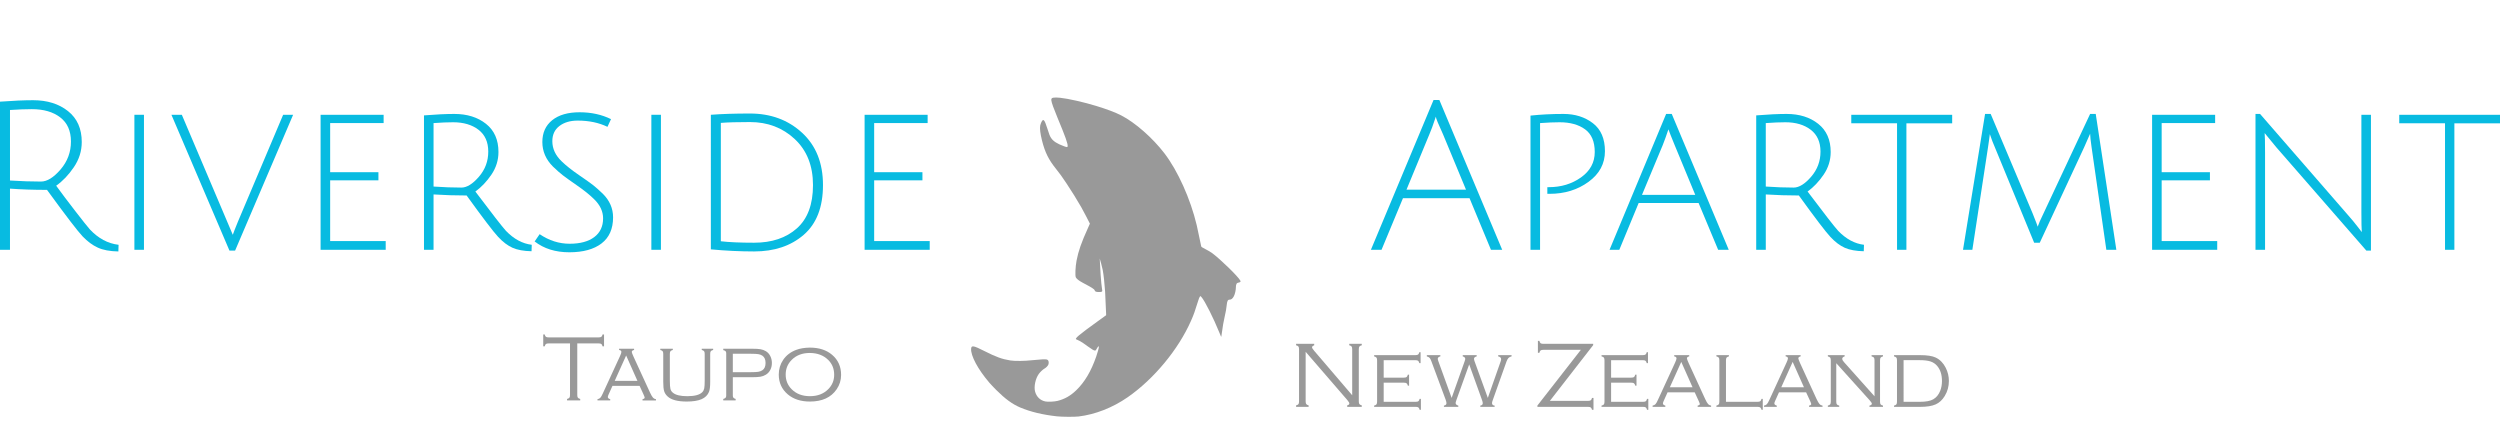 <?xml version="1.0" encoding="utf-8"?>
<!-- Generator: Adobe Illustrator 15.0.0, SVG Export Plug-In  -->
<!DOCTYPE svg PUBLIC "-//W3C//DTD SVG 1.1//EN" "http://www.w3.org/Graphics/SVG/1.1/DTD/svg11.dtd">
<svg version="1.1"
	 xmlns="http://www.w3.org/2000/svg" xmlns:xlink="http://www.w3.org/1999/xlink" xmlns:a="http://ns.adobe.com/AdobeSVGViewerExtensions/3.0/"
	 x="0px" y="0px" width="2115px" height="379px" viewBox="0 -82.496 2115 379"
	 overflow="visible" enable-background="new 0 -82.496 2115 379" xml:space="preserve">
<defs>
</defs>
<path fill="#08BBE1" d="M0,128.824V3.508c11.152-0.824,20.48-1.23,27.984-1.23c11.969,0,21.824,3.078,29.57,9.242
	c7.742,6.156,11.613,14.871,11.613,26.133c0,7.633-2.23,14.73-6.688,21.297c-4.461,6.57-9.445,11.793-14.961,15.664
	c4.336,5.984,9.707,13.113,16.105,21.383c6.402,8.273,10.527,13.465,12.41,15.578c7.148,7.625,15.246,11.969,24.285,13.023
	l-0.176,5.633c-7.16-0.125-12.969-1.203-17.422-3.258c-4.465-2.047-8.715-5.195-12.762-9.414
	c-4.047-4.227-14.113-17.359-30.184-39.426c-11.504,0-21.945-0.352-31.328-1.055v51.746H0z M34.672,71.102
	c5.168,0,10.672-3.398,16.547-10.207c5.863-6.801,8.801-14.695,8.801-23.672S57,21.445,50.953,16.805
	c-6.039-4.641-14.047-6.957-24.023-6.957c-5.281,0-11.441,0.238-18.48,0.703v59.664C17.832,70.805,26.578,71.102,34.672,71.102z"/>
<path fill="#08BBE1" d="M113.699,128.824V14.605h8.094v114.219H113.699L113.699,128.824z"/>
<path fill="#08BBE1" d="M201.344,104.887l38.195-90.281h8.445l-49.102,114.93h-4.754l-49.102-114.93h8.797l43.121,101.547
	C197.531,114.387,198.992,110.637,201.344,104.887z"/>
<path fill="#08BBE1" d="M271.219,128.824V14.605h53.328v7.039h-45.234v41.539h40.832v6.863h-40.832v51.387h46.992v7.391H271.219
	L271.219,128.824z"/>
<path fill="#08BBE1" d="M358.691,128.824V15.125c10.086-0.824,18.656-1.23,25.695-1.23c10.789,0,19.711,2.789,26.75,8.359
	c7.039,5.574,10.562,13.52,10.562,23.848c0,6.918-2,13.32-5.984,19.184c-3.992,5.863-8.504,10.625-13.555,14.258
	c13.961,18.543,22.586,29.629,25.875,33.266c6.688,6.922,13.957,10.852,21.82,11.789l-0.172,5.461
	c-6.578-0.133-11.914-1.102-16.02-2.906c-4.109-1.82-8.184-4.898-12.23-9.242s-12.938-16.016-26.664-35.023
	c-9.504,0-18.832-0.289-27.984-0.883v46.82H358.691z M390.371,76.199c4.574,0,9.504-3.051,14.781-9.152
	c5.281-6.098,7.922-13.199,7.922-21.297s-2.762-14.258-8.273-18.48s-12.672-6.336-21.473-6.336c-4.695,0-10.207,0.23-16.543,0.703
	v53.68C375.234,75.91,383.09,76.199,390.371,76.199z"/>
<path fill="#08BBE1" d="M488.746,19.527c-6.336,0-11.504,1.527-15.488,4.574s-5.984,7.336-5.984,12.848
	c0,6.336,2.641,12.023,7.918,17.07c3.754,3.641,8.594,7.48,14.523,11.531c5.918,4.047,10,6.949,12.23,8.711
	c2.223,1.758,4.93,4.168,8.098,7.215c5.742,5.754,8.621,12.379,8.621,19.887c0,9.746-3.254,17.102-9.766,22.086
	c-6.512,5-15.609,7.484-27.281,7.484s-21.449-3.047-29.305-9.156l4.227-6.156c7.973,5.398,16.422,8.094,25.344,8.094
	c8.91,0,15.863-1.867,20.855-5.625c4.984-3.758,7.48-9.035,7.48-15.844c0-5.863-2.52-11.266-7.57-16.191
	c-3.52-3.52-8.238-7.328-14.168-11.441c-5.926-4.105-10.055-7.07-12.406-8.887c-2.344-1.816-5.105-4.25-8.273-7.305
	c-5.984-5.984-8.977-12.902-8.977-20.77c0-7.855,2.785-14.016,8.359-18.48c5.57-4.453,13.289-6.688,23.145-6.688
	s18.715,1.938,26.578,5.809l-2.992,6.512C506.633,21.285,498.25,19.527,488.746,19.527z"/>
<path fill="#08BBE1" d="M551.051,128.824V14.605h8.094v114.219H551.051L551.051,128.824z"/>
<path fill="#08BBE1" d="M634.465,13.543c17.602,0,32.297,5.43,44.09,16.277c11.793,10.855,17.688,25.609,17.688,44.266
	s-5.434,32.672-16.281,42.066c-10.848,9.391-24.84,14.078-41.977,14.078c-11.848,0-24.055-0.586-36.605-1.766V14.605
	C610.77,13.895,621.793,13.543,634.465,13.543z M637.984,122.84c15.016,0,27.074-4.047,36.168-12.148
	c9.098-8.094,13.641-20.293,13.641-36.605s-5.137-29.273-15.398-38.895c-10.266-9.617-22.906-14.426-37.93-14.426
	c-10.672,0-18.887,0.23-24.641,0.703v100.145C616.875,122.434,626.258,122.84,637.984,122.84z"/>
<path fill="#08BBE1" d="M731.449,128.824V14.605h53.328v7.039h-45.23v41.539h40.832v6.863h-40.832v51.387h46.992v7.391H731.449
	L731.449,128.824z"/>
<path fill="#08BBE1" d="M1186.91,85.172l-18.133,43.652h-8.984l52.984-126.723h4.922l53.156,126.723h-9.5l-18.133-43.652H1186.91z
	 M1214.715,16.184c-0.117,0.117-0.352,0.82-0.703,2.109c-1.648,5.047-3.227,9.328-4.758,12.848l-19.359,46.816h50.344
	l-19.359-46.641C1216.77,22.406,1214.715,17.355,1214.715,16.184z"/>
<path fill="#08BBE1" d="M1294.793,128.824V15.301c8.805-0.938,18.102-1.406,27.891-1.406s18.094,2.613,24.898,7.832
	c6.805,5.223,10.203,13.109,10.203,23.672c0,10.559-4.633,19.215-13.906,25.957c-9.266,6.754-20.234,10.121-32.906,10.121
	c-0.586,0-1.227,0-1.93,0v-5.629c0.469,0,0.883,0,1.227,0c10.445,0,19.531-2.754,27.281-8.273
	c7.75-5.512,11.609-12.672,11.609-21.473s-2.719-15.191-8.172-19.184c-5.461-3.992-12.648-5.984-21.555-5.984
	c-4.703,0-10.211,0.23-16.539,0.703v107.188H1294.793z"/>
<path fill="#08BBE1" d="M1386.316,89.223l-16.375,39.602h-8.266l47.875-114.93h4.75l48.219,114.93h-8.969l-16.547-39.602H1386.316z
	 M1411.48,26.926c-1.766,5.281-3.344,9.68-4.75,13.199l-17.609,42.238h45.062l-17.414-42.07
	C1414.066,33.727,1412.301,29.27,1411.48,26.926z"/>
<path fill="#08BBE1" d="M1485.754,128.824V15.125c10.094-0.824,18.656-1.23,25.695-1.23c10.789,0,19.711,2.789,26.758,8.359
	c7.031,5.566,10.555,13.52,10.555,23.848c0,6.918-1.992,13.32-5.984,19.184s-8.508,10.625-13.555,14.258
	c13.969,18.543,22.594,29.629,25.875,33.266c6.688,6.922,13.961,10.852,21.828,11.789l-0.172,5.461
	c-6.57-0.133-11.914-1.102-16.016-2.906c-4.109-1.82-8.188-4.898-12.234-9.242s-12.922-16.016-26.664-35.023
	c-9.508,0-18.828-0.289-27.984-0.883v46.82H1485.754z M1517.434,76.199c4.57,0,9.508-3.051,14.789-9.152
	c5.273-6.098,7.914-13.199,7.914-21.297s-2.758-14.258-8.273-18.48c-5.508-4.223-12.672-6.336-21.469-6.336
	c-4.695,0-10.211,0.23-16.547,0.703v53.68C1502.301,75.91,1510.152,76.199,1517.434,76.199z"/>
<path fill="#08BBE1" d="M1604.895,21.812h-38.719v-7.207h85.359v7.215h-38.719v107.004h-7.922V21.812z"/>
<path fill="#08BBE1" d="M1725.645,122.84h-4.75l-33.266-80.785c-1.406-3.168-2.82-6.863-4.227-11.09c0,0.121-0.086,0.77-0.258,1.938
	c-0.188,1.176-0.391,2.727-0.625,4.664c-0.234,1.934-0.469,3.551-0.703,4.84l-13.203,86.418h-7.906l18.656-114.93h4.75
	l35.547,84.305c2.82,7.039,4.219,10.734,4.219,11.086c0.836-2.465,2.406-6.102,4.766-10.91l39.594-84.48h4.75l17.43,114.93h-8.461
	l-12.484-86.77c-0.828-5.746-1.234-9.562-1.234-11.441l-5.109,11.617L1725.645,122.84z"/>
<path fill="#08BBE1" d="M1820.676,128.824V14.605h53.328v7.039h-45.234v41.539h40.828v6.863h-40.828v51.387h47v7.391H1820.676
	L1820.676,128.824z"/>
<path fill="#08BBE1" d="M1908.145,128.824V13.895h3.867l74.977,86.238c2.695,3.051,5.188,6.074,7.484,9.066s3.5,4.547,3.602,4.664
	c-0.234-2.816-0.344-8.328-0.344-16.547V14.605h8.094v114.93h-3.867l-76.391-87.656l-9.672-11.793
	c0.227,2.344,0.344,7.855,0.344,16.543v82.195H1908.145z"/>
<path fill="#08BBE1" d="M2068.48,21.812h-38.719v-7.207h85.359v7.215h-38.719v107.004h-7.922V21.812z"/>
<path fill="#999999" d="M488.371,208.027v43.633c0,1.07,0.168,1.836,0.504,2.281c0.336,0.461,1,0.82,1.992,1.078v1.25H479.73v-1.25
	c0.992-0.258,1.656-0.602,1.992-1.055c0.336-0.445,0.504-1.203,0.504-2.305v-43.633h-18.051c-1.094,0-1.863,0.172-2.328,0.5
	c-0.453,0.328-0.797,0.992-1.031,2h-1.246v-10.078h1.246c0.234,1,0.578,1.656,1.031,2c0.457,0.328,1.234,0.492,2.328,0.492h42.227
	c1.094,0,1.863-0.164,2.328-0.492c0.461-0.328,0.797-1,1.031-2h1.25v10.078h-1.25c-0.234-1.008-0.578-1.672-1.031-2
	c-0.457-0.336-1.234-0.5-2.328-0.5H488.371z"/>
<path fill="#999999" d="M541.098,243.965h-22.961l-3.297,7.344c-0.414,0.914-0.621,1.586-0.621,2.031
	c0,0.883,0.672,1.508,2.031,1.875v1.055h-10.785v-1.055c1.039-0.172,1.855-0.594,2.441-1.227c0.582-0.641,1.277-1.852,2.086-3.656
	l14.496-31.484c0.809-1.742,1.211-2.945,1.211-3.594c0-0.914-0.656-1.477-1.953-1.68v-1.055h12.695v1.055
	c-1.305,0.289-1.953,0.844-1.953,1.68c0,0.492,0.52,1.883,1.562,4.18l13.902,30.266c0.938,2.016,1.746,3.391,2.426,4.148
	s1.535,1.211,2.574,1.367v1.055H543.57v-1.055c1.215-0.258,1.832-0.703,1.832-1.328c0-0.312-0.312-1.172-0.938-2.578
	L541.098,243.965z M539.266,239.715l-9.551-21.461l-9.664,21.461H539.266z"/>
<path fill="#999999" d="M566.691,216.934v22.469c0,3.461,0.164,5.844,0.5,7.164c0.336,1.312,1.082,2.414,2.227,3.297
	c2.344,1.867,6.352,2.812,12.031,2.812c6.281,0,10.52-1.148,12.734-3.438c0.809-0.852,1.336-1.922,1.602-3.18
	c0.266-1.266,0.391-3.484,0.391-6.656v-22.469c0-1.07-0.164-1.828-0.504-2.289c-0.336-0.453-1-0.82-1.988-1.07v-1.055h9.645v1.055
	c-0.992,0.25-1.656,0.609-1.992,1.055s-0.504,1.211-0.504,2.305v23.594c0,4.008-0.336,6.828-1.016,8.477
	c-1.145,2.82-3.238,4.883-6.289,6.211c-3.047,1.328-7.238,1.992-12.574,1.992c-7.656,0-13.016-1.43-16.098-4.258
	c-1.484-1.352-2.477-2.875-2.992-4.562c-0.508-1.703-0.758-4.312-0.758-7.852v-23.594c0-1.094-0.168-1.852-0.504-2.305
	c-0.336-0.445-1-0.797-1.992-1.055v-1.055h10.582v1.055c-0.992,0.258-1.652,0.617-1.992,1.07
	C566.855,215.105,566.691,215.863,566.691,216.934z"/>
<path fill="#999999" d="M619.969,236.621v15.586c0,0.781,0.176,1.383,0.527,1.797s0.969,0.758,1.859,1.016v1.25h-10.473v-1.25
	c0.934-0.258,1.59-0.602,1.949-1.016c0.363-0.414,0.547-1.016,0.547-1.797v-35.898c0-0.758-0.188-1.32-0.57-1.695
	c-0.375-0.383-1.023-0.688-1.934-0.922v-1.164h24.215c3.23,0,5.672,0.141,7.328,0.43s3.145,0.836,4.473,1.641
	c1.59,0.938,2.84,2.297,3.75,4.086c0.914,1.781,1.371,3.75,1.371,5.914s-0.449,4.117-1.348,5.852
	c-0.895,1.742-2.168,3.109-3.809,4.07c-1.352,0.828-2.844,1.391-4.492,1.68c-1.648,0.281-4.066,0.43-7.266,0.43h-16.129V236.621z
	 M619.969,232.363h15.395c2.781,0,4.84-0.109,6.168-0.32c1.324-0.234,2.461-0.656,3.398-1.281c1.824-1.188,2.734-3.266,2.734-6.203
	c0-2.891-0.91-4.945-2.734-6.172c-0.938-0.625-2.062-1.047-3.375-1.266c-1.32-0.219-3.379-0.328-6.191-0.328h-15.395V232.363z"/>
<path fill="#999999" d="M685.121,211.582c7.785,0,14.062,2.031,18.832,6.094c5.082,4.297,7.617,9.977,7.617,17.039
	c0,4.391-1.25,8.438-3.754,12.109c-4.711,6.922-12.254,10.391-22.613,10.391c-7.738,0-13.984-2.031-18.754-6.094
	c-5.078-4.328-7.617-9.898-7.617-16.719c0-4.609,1.242-8.758,3.715-12.43c2.629-3.883,6.316-6.703,11.055-8.477
	C676.855,212.27,680.699,211.637,685.121,211.582z M685.121,216.105c-6.352,0-11.473,1.953-15.352,5.859
	c-3.383,3.383-5.078,7.516-5.078,12.422s1.688,9.047,5.078,12.422c3.879,3.906,9.023,5.859,15.434,5.859
	c6.406,0,11.551-1.953,15.43-5.859c3.387-3.375,5.082-7.445,5.082-12.18c0-5.133-1.688-9.352-5.082-12.656
	C696.73,218.121,691.562,216.168,685.121,216.105z"/>
<path fill="#999999" d="M1104.582,215.137v41.953c0,1.062,0.172,1.828,0.508,2.273c0.336,0.461,1,0.828,1.992,1.086v1.242h-10.586
	v-1.242c1.016-0.258,1.688-0.609,2.008-1.062c0.32-0.445,0.484-1.203,0.484-2.297V212.98c0-1.094-0.164-1.859-0.5-2.32
	s-1-0.805-1.992-1.039v-1.25h15.32v1.25c-1.219,0.422-1.828,1-1.828,1.766c0,0.516,0.609,1.5,1.828,2.922l32.141,37.578V212.98
	c0-1.094-0.164-1.859-0.5-2.32s-1-0.805-1.992-1.039v-1.25h10.586v1.25c-0.992,0.234-1.656,0.578-1.992,1.039
	s-0.508,1.227-0.508,2.32v44.109c0,1.094,0.172,1.852,0.508,2.297c0.336,0.453,1,0.805,1.992,1.062v1.242h-12.312v-1.242
	c1.203-0.312,1.797-0.844,1.797-1.602c0-0.57-0.547-1.508-1.641-2.82L1104.582,215.137z"/>
<path fill="#999999" d="M1170.598,241.23v16.203h27.031c1.094,0,1.867-0.164,2.328-0.492c0.453-0.328,0.797-1,1.031-2h1.094v9.258
	h-1.094c-0.234-0.992-0.57-1.656-1.016-1.992s-1.203-0.508-2.297-0.508h-35.164v-1.055c1.016-0.258,1.688-0.617,2.008-1.07
	c0.32-0.469,0.5-1.219,0.5-2.289v-34.922c0-1.094-0.172-1.852-0.516-2.305c-0.336-0.445-1-0.797-1.984-1.055v-1.055h34.875
	c1.094,0,1.859-0.172,2.312-0.5c0.438-0.344,0.789-1,1.047-2h1.062v9.266h-1.062c-0.258-1-0.609-1.672-1.047-2
	c-0.453-0.344-1.219-0.5-2.312-0.5h-26.797v14.766h17.078c1.094,0,1.852-0.172,2.297-0.5c0.445-0.344,0.797-1,1.062-2h1.047v9.266
	h-1.047c-0.266-1-0.625-1.672-1.078-2c-0.461-0.344-1.219-0.5-2.281-0.5h-17.078V241.23z"/>
<path fill="#999999" d="M1242.941,225.793l-10.703,29.812c-0.516,1.469-0.781,2.383-0.781,2.781c0,1.109,0.766,1.867,2.266,2.258
	v1.055h-12.172v-1.055c1.438-0.227,2.156-0.914,2.156-2.031c0-0.703-0.234-1.703-0.703-3.008l-12.016-32.344
	c-0.516-1.469-1.016-2.453-1.5-2.969s-1.281-0.953-2.406-1.289v-1.055h11.469v1.055c-1.484,0.367-2.219,1.07-2.219,2.117
	c0,0.328,0.188,1.047,0.578,2.148l11.172,30.883l10.953-30.883c0.359-1.016,0.547-1.719,0.547-2.117c0-1.031-0.703-1.75-2.117-2.148
	v-1.055h11.805v1.055c-1.508,0.398-2.266,1.086-2.266,2.07c0,0.523,0.164,1.25,0.508,2.188l11.188,30.875l10.852-30.875
	c0.266-0.727,0.391-1.367,0.391-1.914c0-1.195-0.82-1.977-2.461-2.344v-1.055h11.305v1.055c-1.125,0.258-1.984,0.695-2.594,1.305
	c-0.609,0.617-1.164,1.602-1.664,2.953l-11.727,32.969c-0.367,0.992-0.547,1.742-0.547,2.266c0,1.297,0.734,2.016,2.188,2.148v1.055
	h-12.094v-1.055c1.391-0.227,2.078-0.914,2.078-2.07c0-0.602-0.25-1.586-0.75-2.969L1242.941,225.793z"/>
<path fill="#999999" d="M1347.824,208.387v1.094l-36.617,47.148h32.273c1.102,0,1.875-0.164,2.328-0.508
	c0.461-0.328,0.805-1,1.031-1.984h1.25v10.078h-1.25c-0.227-0.992-0.57-1.656-1.031-1.992c-0.453-0.336-1.227-0.508-2.328-0.508
	h-42.836v-1.133l36.766-47.117h-31.734c-1.094,0-1.859,0.172-2.32,0.516s-0.805,1.008-1.039,1.984h-1.25v-10.078h1.25
	c0.234,1,0.578,1.664,1.039,2s1.227,0.5,2.32,0.5H1347.824z"/>
<path fill="#999999" d="M1362.988,241.23v16.203h27.031c1.094,0,1.859-0.164,2.312-0.492c0.469-0.328,0.812-1,1.047-2h1.094v9.258
	h-1.094c-0.234-0.992-0.578-1.656-1.016-1.992c-0.453-0.336-1.219-0.508-2.312-0.508h-35.156v-1.055
	c1.016-0.258,1.688-0.617,2.016-1.07c0.328-0.469,0.484-1.219,0.484-2.289v-34.922c0-1.094-0.172-1.852-0.5-2.305
	c-0.344-0.445-1-0.797-2-1.055v-1.055h34.891c1.094,0,1.859-0.172,2.297-0.5c0.445-0.344,0.797-1,1.062-2h1.047v9.266h-1.047
	c-0.266-1-0.617-1.672-1.062-2c-0.438-0.344-1.203-0.5-2.297-0.5h-26.797v14.766h17.062c1.094,0,1.859-0.172,2.312-0.5
	c0.438-0.344,0.789-1,1.047-2h1.062v9.266h-1.062c-0.258-1-0.609-1.672-1.078-2c-0.461-0.344-1.211-0.5-2.281-0.5h-17.062V241.23z"
	/>
<path fill="#999999" d="M1433.723,249.402h-22.953l-3.297,7.344c-0.422,0.906-0.625,1.578-0.625,2.031
	c0,0.875,0.672,1.5,2.031,1.867v1.055h-10.781v-1.055c1.047-0.18,1.859-0.586,2.453-1.227c0.578-0.641,1.273-1.852,2.078-3.656
	l14.5-31.484c0.812-1.742,1.203-2.945,1.203-3.594c0-0.906-0.648-1.469-1.953-1.68v-1.055h12.703v1.055
	c-1.305,0.289-1.953,0.844-1.953,1.68c0,0.5,0.516,1.891,1.562,4.18l13.906,30.273c0.93,2,1.734,3.383,2.422,4.141
	c0.672,0.766,1.531,1.203,2.578,1.367v1.055h-11.398v-1.055c1.219-0.258,1.836-0.703,1.836-1.328c0-0.312-0.312-1.164-0.938-2.57
	L1433.723,249.402z M1431.895,245.137l-9.547-21.461l-9.664,21.461H1431.895z"/>
<path fill="#999999" d="M1460.168,257.434h26.672c1.102,0,1.875-0.164,2.328-0.492c0.461-0.328,0.82-1,1.086-2h1.047v9.258h-1.047
	c-0.266-0.992-0.625-1.656-1.086-1.992c-0.453-0.336-1.227-0.508-2.328-0.508h-34.766v-1.055c0.992-0.258,1.656-0.617,2-1.07
	c0.336-0.469,0.492-1.219,0.492-2.289v-34.922c0-1.094-0.164-1.852-0.492-2.305c-0.344-0.445-1.008-0.797-2-1.055v-1.055h10.586
	v1.055c-0.984,0.258-1.648,0.609-2,1.055c-0.328,0.453-0.492,1.211-0.492,2.305V257.434L1460.168,257.434z"/>
<path fill="#999999" d="M1527.973,249.402h-22.953l-3.289,7.344c-0.414,0.906-0.625,1.578-0.625,2.031c0,0.875,0.68,1.5,2.039,1.867
	v1.055h-10.781v-1.055c1.039-0.18,1.844-0.586,2.438-1.227c0.586-0.641,1.281-1.852,2.094-3.656l14.492-31.484
	c0.82-1.742,1.211-2.945,1.211-3.594c0-0.906-0.656-1.469-1.953-1.68v-1.055h12.688v1.055c-1.289,0.289-1.945,0.844-1.945,1.68
	c0,0.5,0.523,1.891,1.555,4.18l13.906,30.273c0.938,2,1.75,3.383,2.422,4.141c0.688,0.766,1.539,1.203,2.578,1.367v1.055h-11.383
	v-1.055c1.219-0.258,1.836-0.703,1.836-1.328c0-0.312-0.312-1.164-0.938-2.57L1527.973,249.402z M1526.145,245.137l-9.547-21.461
	l-9.656,21.461H1526.145z"/>
<path fill="#999999" d="M1553.48,224.777v32.5c0,1.07,0.164,1.828,0.492,2.289c0.328,0.453,1,0.82,2.016,1.07v1.055h-9.641v-1.055
	c1.016-0.25,1.688-0.617,2.008-1.07c0.32-0.461,0.492-1.219,0.492-2.289v-34.914c0-1.094-0.164-1.852-0.508-2.305
	c-0.336-0.445-1-0.797-1.984-1.055v-1.055h14.211v1.055c-1.359,0.445-2.031,1.117-2.031,2.039c0,0.781,0.5,1.719,1.492,2.812
	l25.812,28.906v-30.398c0-1.094-0.164-1.852-0.492-2.305c-0.344-0.445-1.008-0.797-2-1.055v-1.055h9.656v1.055
	c-0.992,0.258-1.656,0.609-2,1.055c-0.344,0.453-0.5,1.211-0.5,2.305v34.922c0,1.07,0.164,1.836,0.484,2.289
	c0.328,0.453,1,0.812,2.023,1.07v1.055h-11.461v-1.055c1.359-0.336,2.031-0.867,2.031-1.602c0-0.547-0.625-1.516-1.867-2.922
	L1553.48,224.777z"/>
<path fill="#999999" d="M1604.855,257.285v-34.922c0-1.07-0.164-1.828-0.492-2.289c-0.32-0.453-0.992-0.812-2.008-1.07v-1.055
	h22.109c5.906,0,10.312,0.688,13.195,2.07c3.594,1.742,6.414,4.633,8.445,8.672c1.773,3.5,2.656,7.203,2.656,11.133
	c0,4.609-1.164,8.844-3.508,12.703c-2.031,3.359-4.609,5.727-7.727,7.109c-3.109,1.383-7.469,2.078-13.062,2.078h-22.109v-1.062
	c1.016-0.25,1.688-0.609,2.008-1.07C1604.691,259.105,1604.855,258.355,1604.855,257.285z M1610.434,257.434h13.719
	c5.164,0,8.969-0.703,11.359-2.109c2.656-1.531,4.641-3.961,5.938-7.266c0.969-2.492,1.461-5.25,1.461-8.234
	c0-5.344-1.383-9.609-4.117-12.82c-1.508-1.742-3.375-2.984-5.594-3.711c-2.227-0.727-5.242-1.094-9.047-1.094h-13.719V257.434z"/>
<path fill="#999999" d="M890.918,0.173c-1.269,0.298-1.647,0.888-1.48,2.324c0.211,1.898,1.968,6.816,5.071,14.25
	c7.03,16.914,8.973,22.38,8.72,24.537c-0.086,0.846-0.634,0.846-3.042-0.044c-5.895-2.171-9.037-4.18-10.894-6.924
	c-1.102-1.625-1.625-2.937-3.273-8.172c-2.407-7.623-3.401-8.658-5.046-5.215c-0.381,0.843-0.824,2.09-0.955,2.789
	c-0.459,2.472,0.044,6.758,1.525,12.669c2.491,9.944,5.553,16.132,11.865,24.005c3.253,4.052,5.023,6.501,8.739,12.099
	c4.583,6.86,8.639,13.429,12.546,20.187c1.392,2.427,7.37,13.811,7.37,14.04c0,0.044-0.724,1.67-1.612,3.613
	c-5.591,12.307-8.171,19.676-9.688,27.721c-0.969,5.176-1.289,12.629-0.612,14.064c0.612,1.286,2.725,2.934,5.998,4.665
	c7.749,4.097,9.588,5.255,9.944,6.335c0.356,1.102,1.18,1.414,3.607,1.436c1.817,0,2.115-0.066,2.494-0.445
	c0.445-0.423,0.445-0.484,0.125-2.215c-0.359-2.004-0.846-6.819-1.18-12.013c-0.423-6.524-0.826-13.599-0.76-13.665
	c0.081-0.101,2.238,7.987,2.53,9.652c0.743,3.901,1.608,11.672,2.026,18.369c0.256,4.141,0.846,17.121,0.846,18.791v1.158
	l-6.585,4.754c-17.039,12.291-20.417,15.163-18.497,15.725c0.843,0.262,3.824,1.82,5.132,2.711c0.696,0.468,2.745,1.921,4.54,3.229
	c3.632,2.622,5.065,3.457,5.912,3.457c0.693,0,0.927-0.268,1.901-2.082c0.76-1.458,1.475-1.947,1.475-1.035
	c0,0.952-1.035,4.742-2.282,8.3c-4.303,12.374-9.71,21.491-16.866,28.417c-4.776,4.625-9.774,7.475-15.753,8.973
	c-2.661,0.679-8.194,0.951-10.345,0.506c-4.373-0.885-7.559-3.963-8.742-8.443c-1.074-4.181,0.337-10.899,3.167-14.846
	c1.244-1.709,3.337-3.696,4.818-4.537c1.392-0.785,2.786-2.215,3.25-3.34c0.401-0.985,0.401-2.471,0-3.25
	c-0.615-1.181-1.289-1.348-5.068-1.203c-1.856,0.084-5.661,0.4-8.447,0.701c-6.465,0.74-14.798,0.836-18.581,0.229
	c-7.092-1.119-12.012-2.917-22.274-8.104c-8.909-4.521-10.688-4.837-10.944-1.909c-0.481,5.895,5.745,17.533,15.461,28.873
	c1.035,1.225,3.654,3.985,5.803,6.145c7.565,7.531,13.58,11.94,20.189,14.757c8.72,3.696,19.043,6.179,31.144,7.515
	c4.139,0.462,14.818,0.529,18.264,0.128c14.061-1.67,28.862-7.453,41.595-16.298c22.151-15.357,42.928-40.457,53.591-64.721
	c2.34-5.322,3.206-7.748,6.056-16.934c0.529-1.775,1.058-3.017,1.369-3.379l0.535-0.59l0.904,0.969
	c2.658,2.917,10.217,17.885,15.038,29.858c0.802,1.965,1.492,3.674,1.575,3.763c0.089,0.078,0.362-1.531,0.612-3.596
	c0.663-5.148,1.375-9.224,2.344-13.471c0.996-4.325,1.369-6.44,1.692-9.502c0.417-3.986,0.924-4.96,2.639-4.96
	c1.308,0,2.449-0.952,3.49-2.956c0.924-1.814,1.681-5.215,1.681-7.604c0-2.51,0.696-3.674,2.265-3.863
	c0.568-0.061,1.141-0.272,1.386-0.545c0.445-0.445,0.445-0.445,0.044-1.203c-1.876-3.489-16.683-17.929-23.769-23.189
	c-1.169-0.862-3.512-2.254-5.533-3.289c-3.042-1.564-3.552-1.882-3.735-2.433c-0.108-0.356-0.868-3.968-1.692-8.02
	c-0.821-4.075-1.776-8.529-2.113-9.927c-5.321-22.294-16.006-46.026-27.364-60.83c-9.964-13.006-24.807-26.015-36.404-31.948
	c-5.129-2.639-11.904-5.191-21.175-8.043c-10.534-3.229-23.777-6.229-30.679-6.944C894.464-0.061,891.909-0.061,890.918,0.173z"/>
</svg>
